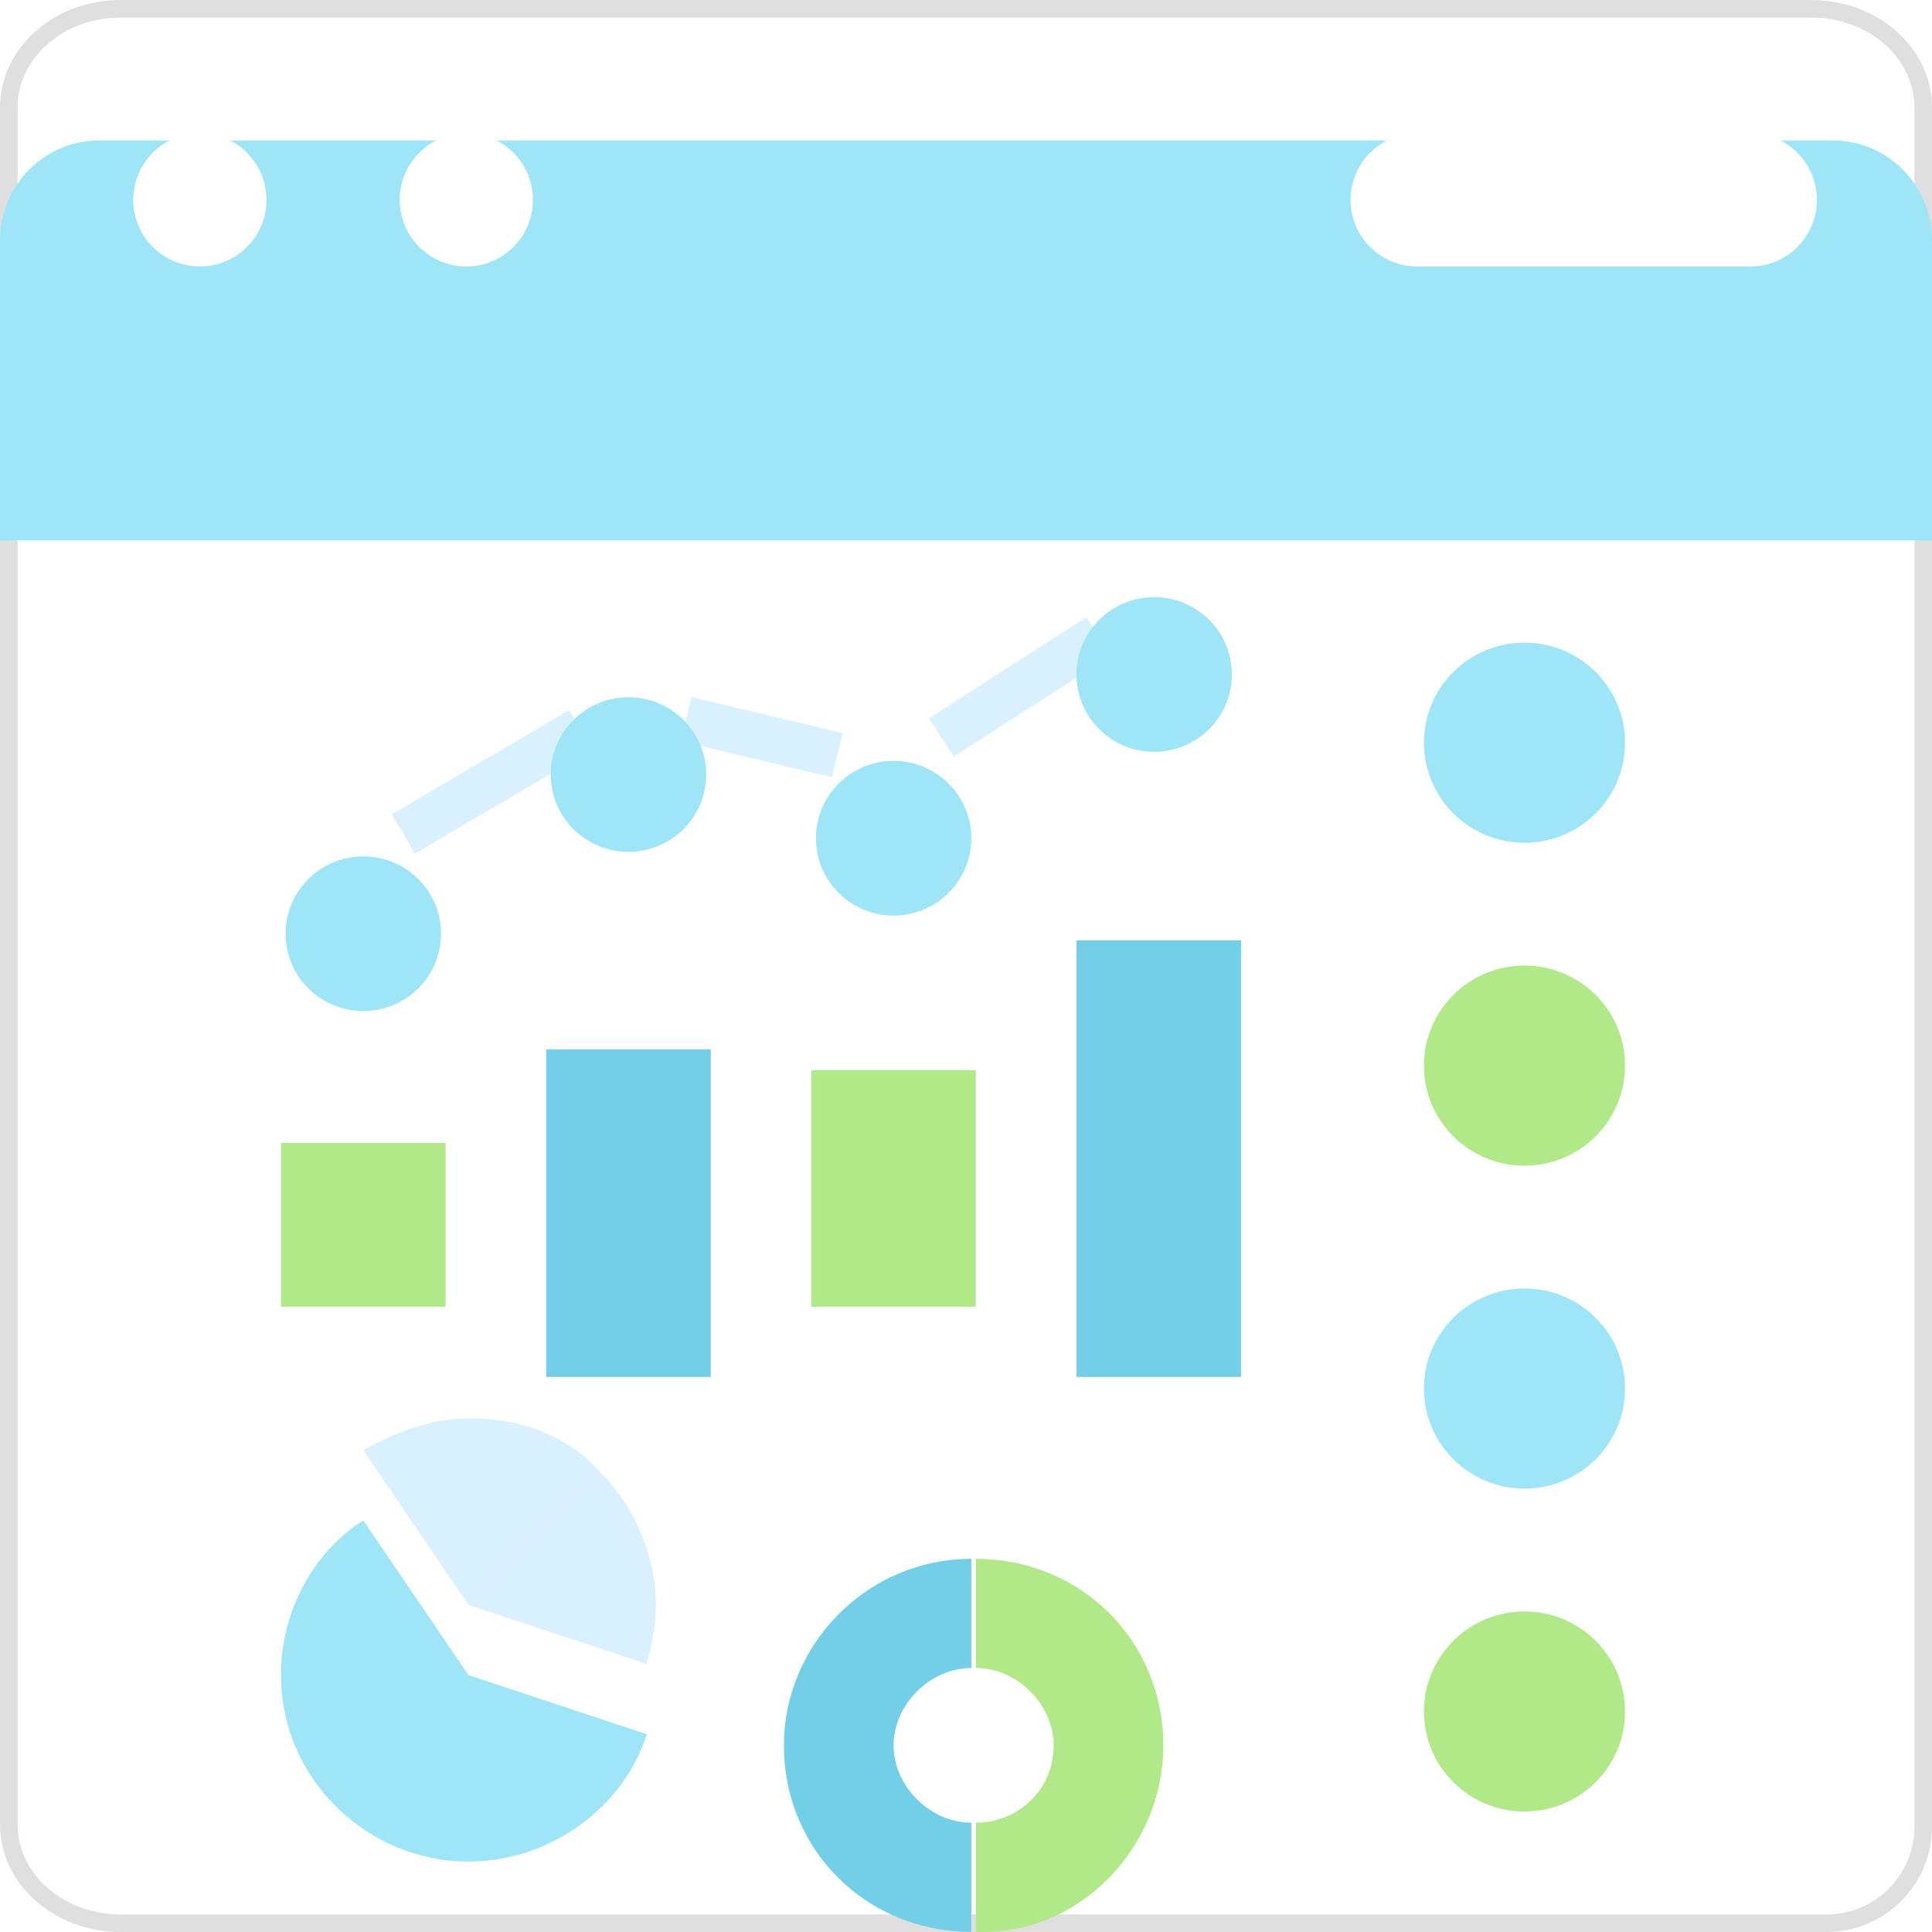 <svg width="55" height="55" viewBox="0 0 55 55" fill="none" xmlns="http://www.w3.org/2000/svg">
<g clip-path="url(#clip0_1434_8422)">
<path d="M40.826 54.75H3.438C1.649 54.75 0.25 53.467 0.25 51.944V3.056C0.25 1.533 1.649 0.25 3.438 0.25H51.562C53.351 0.25 54.75 1.533 54.75 3.056V32.949V52C54.75 53.519 53.519 54.75 52 54.75L40.826 54.75Z" fill="white" stroke="#DFDFDF" stroke-width="0.5"/>
<g filter="url(#filter0_i_1434_8422)">
<path d="M55 2.845V11.379H0V2.845C0 1.274 1.262 0 2.818 0H52.182C53.738 0 55 1.274 55 2.845Z" fill="#9EE5F8"/>
</g>
<path d="M5.69 7.586C6.737 7.586 7.586 6.737 7.586 5.69C7.586 4.642 6.737 3.793 5.69 3.793C4.642 3.793 3.793 4.642 3.793 5.69C3.793 6.737 4.642 7.586 5.69 7.586Z" fill="white"/>
<path d="M13.276 7.586C14.323 7.586 15.172 6.737 15.172 5.69C15.172 4.642 14.323 3.793 13.276 3.793C12.229 3.793 11.379 4.642 11.379 5.69C11.379 6.737 12.229 7.586 13.276 7.586Z" fill="white"/>
<path d="M49.828 3.793H40.345C39.297 3.793 38.448 4.642 38.448 5.69C38.448 6.737 39.297 7.586 40.345 7.586H49.828C50.875 7.586 51.724 6.737 51.724 5.69C51.724 4.642 50.875 3.793 49.828 3.793Z" fill="white"/>
<g filter="url(#filter1_i_1434_8422)">
<path d="M8 30.537H12.685V35.199H8V30.537Z" fill="#B1E989"/>
</g>
<g filter="url(#filter2_i_1434_8422)">
<path d="M15.548 25.876H20.233V35.199H15.548V25.876Z" fill="#72CFE7"/>
</g>
<g filter="url(#filter3_i_1434_8422)">
<path d="M23.096 28.466H27.781V35.199H23.096V28.466Z" fill="#B1E989"/>
</g>
<g filter="url(#filter4_i_1434_8422)">
<path d="M30.645 22.769H35.33V35.199H30.645V22.769Z" fill="#72CFE7"/>
</g>
<path d="M30.926 17.568L31.632 18.656L27.151 21.538L26.445 20.45L30.926 17.568Z" fill="#D9F0FF"/>
<path d="M16.199 20.22L16.86 21.336L11.812 24.296L11.15 23.179L16.199 20.22Z" fill="#D9F0FF"/>
<path d="M19.683 19.842L23.988 20.868L23.685 22.128L19.379 21.102L19.683 19.842Z" fill="#D9F0FF"/>
<g filter="url(#filter5_i_1434_8422)">
<path d="M32.857 19.402C34.079 19.402 35.069 18.417 35.069 17.201C35.069 15.986 34.079 15 32.857 15C31.635 15 30.645 15.986 30.645 17.201C30.645 18.417 31.635 19.402 32.857 19.402Z" fill="#9EE5F8"/>
</g>
<g filter="url(#filter6_i_1434_8422)">
<path d="M25.439 24.064C26.661 24.064 27.651 23.078 27.651 21.862C27.651 20.647 26.661 19.661 25.439 19.661C24.217 19.661 23.227 20.647 23.227 21.862C23.227 23.078 24.217 24.064 25.439 24.064Z" fill="#9EE5F8"/>
</g>
<g filter="url(#filter7_i_1434_8422)">
<path d="M17.891 22.251C19.113 22.251 20.104 21.265 20.104 20.05C20.104 18.834 19.113 17.849 17.891 17.849C16.669 17.849 15.679 18.834 15.679 20.05C15.679 21.265 16.669 22.251 17.891 22.251Z" fill="#9EE5F8"/>
</g>
<g filter="url(#filter8_i_1434_8422)">
<path d="M10.343 26.782C11.565 26.782 12.555 25.797 12.555 24.581C12.555 23.366 11.565 22.38 10.343 22.38C9.121 22.38 8.13 23.366 8.13 24.581C8.13 25.797 9.121 26.782 10.343 26.782Z" fill="#9EE5F8"/>
</g>
<g filter="url(#filter9_i_1434_8422)">
<path d="M43.399 21.992C44.98 21.992 46.262 20.716 46.262 19.143C46.262 17.57 44.98 16.295 43.399 16.295C41.818 16.295 40.536 17.57 40.536 19.143C40.536 20.716 41.818 21.992 43.399 21.992Z" fill="#9EE5F8"/>
</g>
<g filter="url(#filter10_i_1434_8422)">
<path d="M43.399 31.185C44.98 31.185 46.262 29.91 46.262 28.336C46.262 26.763 44.98 25.488 43.399 25.488C41.818 25.488 40.536 26.763 40.536 28.336C40.536 29.91 41.818 31.185 43.399 31.185Z" fill="#B1E989"/>
</g>
<g filter="url(#filter11_i_1434_8422)">
<path d="M43.399 40.378C44.98 40.378 46.262 39.102 46.262 37.529C46.262 35.956 44.98 34.681 43.399 34.681C41.818 34.681 40.536 35.956 40.536 37.529C40.536 39.102 41.818 40.378 43.399 40.378Z" fill="#9EE5F8"/>
</g>
<g filter="url(#filter12_i_1434_8422)">
<path d="M43.399 49.571C44.98 49.571 46.262 48.296 46.262 46.722C46.262 45.149 44.98 43.874 43.399 43.874C41.818 43.874 40.536 45.149 40.536 46.722C40.536 48.296 41.818 49.571 43.399 49.571Z" fill="#B1E989"/>
</g>
<g filter="url(#filter13_i_1434_8422)">
<path d="M13.336 45.687L10.343 41.284C8.911 42.191 8 43.874 8 45.687C8 48.664 10.473 50.995 13.336 50.995C15.678 50.995 17.761 49.441 18.411 47.37L13.336 45.687Z" fill="#9EE5F8"/>
</g>
<path d="M13.336 40.378C12.294 40.378 11.253 40.766 10.342 41.284L13.336 45.687L17.11 41.932C16.199 40.896 14.897 40.378 13.336 40.378Z" fill="#D9F0FF"/>
<path d="M13.335 45.686L18.411 47.37C18.541 46.852 18.671 46.334 18.671 45.686C18.671 44.262 18.021 42.838 17.11 41.931L13.335 45.686Z" fill="#D9F0FF"/>
<g filter="url(#filter14_i_1434_8422)">
<path fill-rule="evenodd" clip-rule="evenodd" d="M27.652 43.485C26.481 43.485 25.439 44.521 25.439 45.687H22.316C22.316 42.838 24.659 40.378 27.652 40.378V43.485ZM25.439 45.687C25.439 46.852 26.48 47.888 27.652 47.888V50.995C24.659 50.995 22.316 48.664 22.316 45.687H25.439Z" fill="#72CFE7"/>
</g>
<g filter="url(#filter15_i_1434_8422)">
<g filter="url(#filter16_d_1434_8422)">
<path fill-rule="evenodd" clip-rule="evenodd" d="M33.118 45.687H29.995C29.995 44.521 28.954 43.485 27.782 43.485V40.378C30.776 40.378 33.118 42.709 33.118 45.687ZM29.995 45.687H33.118C33.118 48.664 30.645 51.125 27.782 50.995V47.888C28.953 47.888 29.995 46.981 29.995 45.687Z" fill="#B1E989"/>
</g>
</g>
</g>
<defs>
<filter id="filter0_i_1434_8422" x="0" y="0" width="55" height="13.379" filterUnits="userSpaceOnUse" color-interpolation-filters="sRGB">
<feFlood flood-opacity="0" result="BackgroundImageFix"/>
<feBlend mode="normal" in="SourceGraphic" in2="BackgroundImageFix" result="shape"/>
<feColorMatrix in="SourceAlpha" type="matrix" values="0 0 0 0 0 0 0 0 0 0 0 0 0 0 0 0 0 0 127 0" result="hardAlpha"/>
<feOffset dy="4"/>
<feGaussianBlur stdDeviation="1"/>
<feComposite in2="hardAlpha" operator="arithmetic" k2="-1" k3="1"/>
<feColorMatrix type="matrix" values="0 0 0 0 0.725 0 0 0 0 0.942 0 0 0 0 1 0 0 0 0.6 0"/>
<feBlend mode="normal" in2="shape" result="effect1_innerShadow_1434_8422"/>
</filter>
<filter id="filter1_i_1434_8422" x="8" y="30.537" width="4.685" height="6.661" filterUnits="userSpaceOnUse" color-interpolation-filters="sRGB">
<feFlood flood-opacity="0" result="BackgroundImageFix"/>
<feBlend mode="normal" in="SourceGraphic" in2="BackgroundImageFix" result="shape"/>
<feColorMatrix in="SourceAlpha" type="matrix" values="0 0 0 0 0 0 0 0 0 0 0 0 0 0 0 0 0 0 127 0" result="hardAlpha"/>
<feOffset dy="2"/>
<feGaussianBlur stdDeviation="1"/>
<feComposite in2="hardAlpha" operator="arithmetic" k2="-1" k3="1"/>
<feColorMatrix type="matrix" values="0 0 0 0 0.914 0 0 0 0 1 0 0 0 0 0.851 0 0 0 0.6 0"/>
<feBlend mode="normal" in2="shape" result="effect1_innerShadow_1434_8422"/>
</filter>
<filter id="filter2_i_1434_8422" x="15.548" y="25.876" width="4.685" height="11.322" filterUnits="userSpaceOnUse" color-interpolation-filters="sRGB">
<feFlood flood-opacity="0" result="BackgroundImageFix"/>
<feBlend mode="normal" in="SourceGraphic" in2="BackgroundImageFix" result="shape"/>
<feColorMatrix in="SourceAlpha" type="matrix" values="0 0 0 0 0 0 0 0 0 0 0 0 0 0 0 0 0 0 127 0" result="hardAlpha"/>
<feOffset dy="4"/>
<feGaussianBlur stdDeviation="1"/>
<feComposite in2="hardAlpha" operator="arithmetic" k2="-1" k3="1"/>
<feColorMatrix type="matrix" values="0 0 0 0 0.584 0 0 0 0 0.886 0 0 0 0 0.969 0 0 0 0.6 0"/>
<feBlend mode="normal" in2="shape" result="effect1_innerShadow_1434_8422"/>
</filter>
<filter id="filter3_i_1434_8422" x="23.096" y="28.466" width="4.685" height="8.733" filterUnits="userSpaceOnUse" color-interpolation-filters="sRGB">
<feFlood flood-opacity="0" result="BackgroundImageFix"/>
<feBlend mode="normal" in="SourceGraphic" in2="BackgroundImageFix" result="shape"/>
<feColorMatrix in="SourceAlpha" type="matrix" values="0 0 0 0 0 0 0 0 0 0 0 0 0 0 0 0 0 0 127 0" result="hardAlpha"/>
<feOffset dy="2"/>
<feGaussianBlur stdDeviation="1"/>
<feComposite in2="hardAlpha" operator="arithmetic" k2="-1" k3="1"/>
<feColorMatrix type="matrix" values="0 0 0 0 0.914 0 0 0 0 1 0 0 0 0 0.851 0 0 0 0.6 0"/>
<feBlend mode="normal" in2="shape" result="effect1_innerShadow_1434_8422"/>
</filter>
<filter id="filter4_i_1434_8422" x="30.645" y="22.769" width="4.685" height="14.43" filterUnits="userSpaceOnUse" color-interpolation-filters="sRGB">
<feFlood flood-opacity="0" result="BackgroundImageFix"/>
<feBlend mode="normal" in="SourceGraphic" in2="BackgroundImageFix" result="shape"/>
<feColorMatrix in="SourceAlpha" type="matrix" values="0 0 0 0 0 0 0 0 0 0 0 0 0 0 0 0 0 0 127 0" result="hardAlpha"/>
<feOffset dy="4"/>
<feGaussianBlur stdDeviation="1"/>
<feComposite in2="hardAlpha" operator="arithmetic" k2="-1" k3="1"/>
<feColorMatrix type="matrix" values="0 0 0 0 0.584 0 0 0 0 0.886 0 0 0 0 0.969 0 0 0 0.6 0"/>
<feBlend mode="normal" in2="shape" result="effect1_innerShadow_1434_8422"/>
</filter>
<filter id="filter5_i_1434_8422" x="30.645" y="15" width="4.425" height="6.402" filterUnits="userSpaceOnUse" color-interpolation-filters="sRGB">
<feFlood flood-opacity="0" result="BackgroundImageFix"/>
<feBlend mode="normal" in="SourceGraphic" in2="BackgroundImageFix" result="shape"/>
<feColorMatrix in="SourceAlpha" type="matrix" values="0 0 0 0 0 0 0 0 0 0 0 0 0 0 0 0 0 0 127 0" result="hardAlpha"/>
<feOffset dy="2"/>
<feGaussianBlur stdDeviation="1"/>
<feComposite in2="hardAlpha" operator="arithmetic" k2="-1" k3="1"/>
<feColorMatrix type="matrix" values="0 0 0 0 0.725 0 0 0 0 0.941 0 0 0 0 1 0 0 0 0.6 0"/>
<feBlend mode="normal" in2="shape" result="effect1_innerShadow_1434_8422"/>
</filter>
<filter id="filter6_i_1434_8422" x="23.227" y="19.661" width="4.425" height="6.402" filterUnits="userSpaceOnUse" color-interpolation-filters="sRGB">
<feFlood flood-opacity="0" result="BackgroundImageFix"/>
<feBlend mode="normal" in="SourceGraphic" in2="BackgroundImageFix" result="shape"/>
<feColorMatrix in="SourceAlpha" type="matrix" values="0 0 0 0 0 0 0 0 0 0 0 0 0 0 0 0 0 0 127 0" result="hardAlpha"/>
<feOffset dy="2"/>
<feGaussianBlur stdDeviation="1"/>
<feComposite in2="hardAlpha" operator="arithmetic" k2="-1" k3="1"/>
<feColorMatrix type="matrix" values="0 0 0 0 0.725 0 0 0 0 0.941 0 0 0 0 1 0 0 0 0.6 0"/>
<feBlend mode="normal" in2="shape" result="effect1_innerShadow_1434_8422"/>
</filter>
<filter id="filter7_i_1434_8422" x="15.679" y="17.849" width="4.425" height="6.402" filterUnits="userSpaceOnUse" color-interpolation-filters="sRGB">
<feFlood flood-opacity="0" result="BackgroundImageFix"/>
<feBlend mode="normal" in="SourceGraphic" in2="BackgroundImageFix" result="shape"/>
<feColorMatrix in="SourceAlpha" type="matrix" values="0 0 0 0 0 0 0 0 0 0 0 0 0 0 0 0 0 0 127 0" result="hardAlpha"/>
<feOffset dy="2"/>
<feGaussianBlur stdDeviation="1"/>
<feComposite in2="hardAlpha" operator="arithmetic" k2="-1" k3="1"/>
<feColorMatrix type="matrix" values="0 0 0 0 0.725 0 0 0 0 0.941 0 0 0 0 1 0 0 0 0.6 0"/>
<feBlend mode="normal" in2="shape" result="effect1_innerShadow_1434_8422"/>
</filter>
<filter id="filter8_i_1434_8422" x="8.13" y="22.38" width="4.425" height="6.402" filterUnits="userSpaceOnUse" color-interpolation-filters="sRGB">
<feFlood flood-opacity="0" result="BackgroundImageFix"/>
<feBlend mode="normal" in="SourceGraphic" in2="BackgroundImageFix" result="shape"/>
<feColorMatrix in="SourceAlpha" type="matrix" values="0 0 0 0 0 0 0 0 0 0 0 0 0 0 0 0 0 0 127 0" result="hardAlpha"/>
<feOffset dy="2"/>
<feGaussianBlur stdDeviation="1"/>
<feComposite in2="hardAlpha" operator="arithmetic" k2="-1" k3="1"/>
<feColorMatrix type="matrix" values="0 0 0 0 0.725 0 0 0 0 0.941 0 0 0 0 1 0 0 0 0.6 0"/>
<feBlend mode="normal" in2="shape" result="effect1_innerShadow_1434_8422"/>
</filter>
<filter id="filter9_i_1434_8422" x="40.536" y="16.295" width="5.726" height="7.697" filterUnits="userSpaceOnUse" color-interpolation-filters="sRGB">
<feFlood flood-opacity="0" result="BackgroundImageFix"/>
<feBlend mode="normal" in="SourceGraphic" in2="BackgroundImageFix" result="shape"/>
<feColorMatrix in="SourceAlpha" type="matrix" values="0 0 0 0 0 0 0 0 0 0 0 0 0 0 0 0 0 0 127 0" result="hardAlpha"/>
<feOffset dy="2"/>
<feGaussianBlur stdDeviation="1"/>
<feComposite in2="hardAlpha" operator="arithmetic" k2="-1" k3="1"/>
<feColorMatrix type="matrix" values="0 0 0 0 0.725 0 0 0 0 0.941 0 0 0 0 1 0 0 0 0.6 0"/>
<feBlend mode="normal" in2="shape" result="effect1_innerShadow_1434_8422"/>
</filter>
<filter id="filter10_i_1434_8422" x="40.536" y="25.488" width="5.726" height="7.697" filterUnits="userSpaceOnUse" color-interpolation-filters="sRGB">
<feFlood flood-opacity="0" result="BackgroundImageFix"/>
<feBlend mode="normal" in="SourceGraphic" in2="BackgroundImageFix" result="shape"/>
<feColorMatrix in="SourceAlpha" type="matrix" values="0 0 0 0 0 0 0 0 0 0 0 0 0 0 0 0 0 0 127 0" result="hardAlpha"/>
<feOffset dy="2"/>
<feGaussianBlur stdDeviation="1"/>
<feComposite in2="hardAlpha" operator="arithmetic" k2="-1" k3="1"/>
<feColorMatrix type="matrix" values="0 0 0 0 0.914 0 0 0 0 1 0 0 0 0 0.851 0 0 0 0.6 0"/>
<feBlend mode="normal" in2="shape" result="effect1_innerShadow_1434_8422"/>
</filter>
<filter id="filter11_i_1434_8422" x="40.536" y="34.681" width="5.726" height="7.697" filterUnits="userSpaceOnUse" color-interpolation-filters="sRGB">
<feFlood flood-opacity="0" result="BackgroundImageFix"/>
<feBlend mode="normal" in="SourceGraphic" in2="BackgroundImageFix" result="shape"/>
<feColorMatrix in="SourceAlpha" type="matrix" values="0 0 0 0 0 0 0 0 0 0 0 0 0 0 0 0 0 0 127 0" result="hardAlpha"/>
<feOffset dy="2"/>
<feGaussianBlur stdDeviation="1"/>
<feComposite in2="hardAlpha" operator="arithmetic" k2="-1" k3="1"/>
<feColorMatrix type="matrix" values="0 0 0 0 0.725 0 0 0 0 0.941 0 0 0 0 1 0 0 0 0.6 0"/>
<feBlend mode="normal" in2="shape" result="effect1_innerShadow_1434_8422"/>
</filter>
<filter id="filter12_i_1434_8422" x="40.536" y="43.874" width="5.726" height="7.697" filterUnits="userSpaceOnUse" color-interpolation-filters="sRGB">
<feFlood flood-opacity="0" result="BackgroundImageFix"/>
<feBlend mode="normal" in="SourceGraphic" in2="BackgroundImageFix" result="shape"/>
<feColorMatrix in="SourceAlpha" type="matrix" values="0 0 0 0 0 0 0 0 0 0 0 0 0 0 0 0 0 0 127 0" result="hardAlpha"/>
<feOffset dy="2"/>
<feGaussianBlur stdDeviation="1"/>
<feComposite in2="hardAlpha" operator="arithmetic" k2="-1" k3="1"/>
<feColorMatrix type="matrix" values="0 0 0 0 0.914 0 0 0 0 1 0 0 0 0 0.851 0 0 0 0.6 0"/>
<feBlend mode="normal" in2="shape" result="effect1_innerShadow_1434_8422"/>
</filter>
<filter id="filter13_i_1434_8422" x="8" y="41.284" width="10.412" height="11.711" filterUnits="userSpaceOnUse" color-interpolation-filters="sRGB">
<feFlood flood-opacity="0" result="BackgroundImageFix"/>
<feBlend mode="normal" in="SourceGraphic" in2="BackgroundImageFix" result="shape"/>
<feColorMatrix in="SourceAlpha" type="matrix" values="0 0 0 0 0 0 0 0 0 0 0 0 0 0 0 0 0 0 127 0" result="hardAlpha"/>
<feOffset dy="2"/>
<feGaussianBlur stdDeviation="1"/>
<feComposite in2="hardAlpha" operator="arithmetic" k2="-1" k3="1"/>
<feColorMatrix type="matrix" values="0 0 0 0 0.725 0 0 0 0 0.941 0 0 0 0 1 0 0 0 0.6 0"/>
<feBlend mode="normal" in2="shape" result="effect1_innerShadow_1434_8422"/>
</filter>
<filter id="filter14_i_1434_8422" x="22.316" y="40.378" width="5.336" height="12.617" filterUnits="userSpaceOnUse" color-interpolation-filters="sRGB">
<feFlood flood-opacity="0" result="BackgroundImageFix"/>
<feBlend mode="normal" in="SourceGraphic" in2="BackgroundImageFix" result="shape"/>
<feColorMatrix in="SourceAlpha" type="matrix" values="0 0 0 0 0 0 0 0 0 0 0 0 0 0 0 0 0 0 127 0" result="hardAlpha"/>
<feOffset dy="4"/>
<feGaussianBlur stdDeviation="1"/>
<feComposite in2="hardAlpha" operator="arithmetic" k2="-1" k3="1"/>
<feColorMatrix type="matrix" values="0 0 0 0 0.584 0 0 0 0 0.886 0 0 0 0 0.969 0 0 0 0.6 0"/>
<feBlend mode="normal" in2="shape" result="effect1_innerShadow_1434_8422"/>
</filter>
<filter id="filter15_i_1434_8422" x="27.782" y="40.378" width="5.336" height="12.622" filterUnits="userSpaceOnUse" color-interpolation-filters="sRGB">
<feFlood flood-opacity="0" result="BackgroundImageFix"/>
<feBlend mode="normal" in="SourceGraphic" in2="BackgroundImageFix" result="shape"/>
<feColorMatrix in="SourceAlpha" type="matrix" values="0 0 0 0 0 0 0 0 0 0 0 0 0 0 0 0 0 0 127 0" result="hardAlpha"/>
<feOffset dy="2"/>
<feGaussianBlur stdDeviation="1"/>
<feComposite in2="hardAlpha" operator="arithmetic" k2="-1" k3="1"/>
<feColorMatrix type="matrix" values="0 0 0 0 0.914 0 0 0 0 1 0 0 0 0 0.851 0 0 0 0.6 0"/>
<feBlend mode="normal" in2="shape" result="effect1_innerShadow_1434_8422"/>
</filter>
<filter id="filter16_d_1434_8422" x="25.782" y="40.378" width="9.336" height="14.622" filterUnits="userSpaceOnUse" color-interpolation-filters="sRGB">
<feFlood flood-opacity="0" result="BackgroundImageFix"/>
<feColorMatrix in="SourceAlpha" type="matrix" values="0 0 0 0 0 0 0 0 0 0 0 0 0 0 0 0 0 0 127 0" result="hardAlpha"/>
<feOffset dy="2"/>
<feGaussianBlur stdDeviation="1"/>
<feComposite in2="hardAlpha" operator="out"/>
<feColorMatrix type="matrix" values="0 0 0 0 0.914 0 0 0 0 1 0 0 0 0 0.851 0 0 0 0.6 0"/>
<feBlend mode="normal" in2="BackgroundImageFix" result="effect1_dropShadow_1434_8422"/>
<feBlend mode="normal" in="SourceGraphic" in2="effect1_dropShadow_1434_8422" result="shape"/>
</filter>
<clipPath id="clip0_1434_8422">
<rect width="55" height="55" fill="white"/>
</clipPath>
</defs>
</svg>
